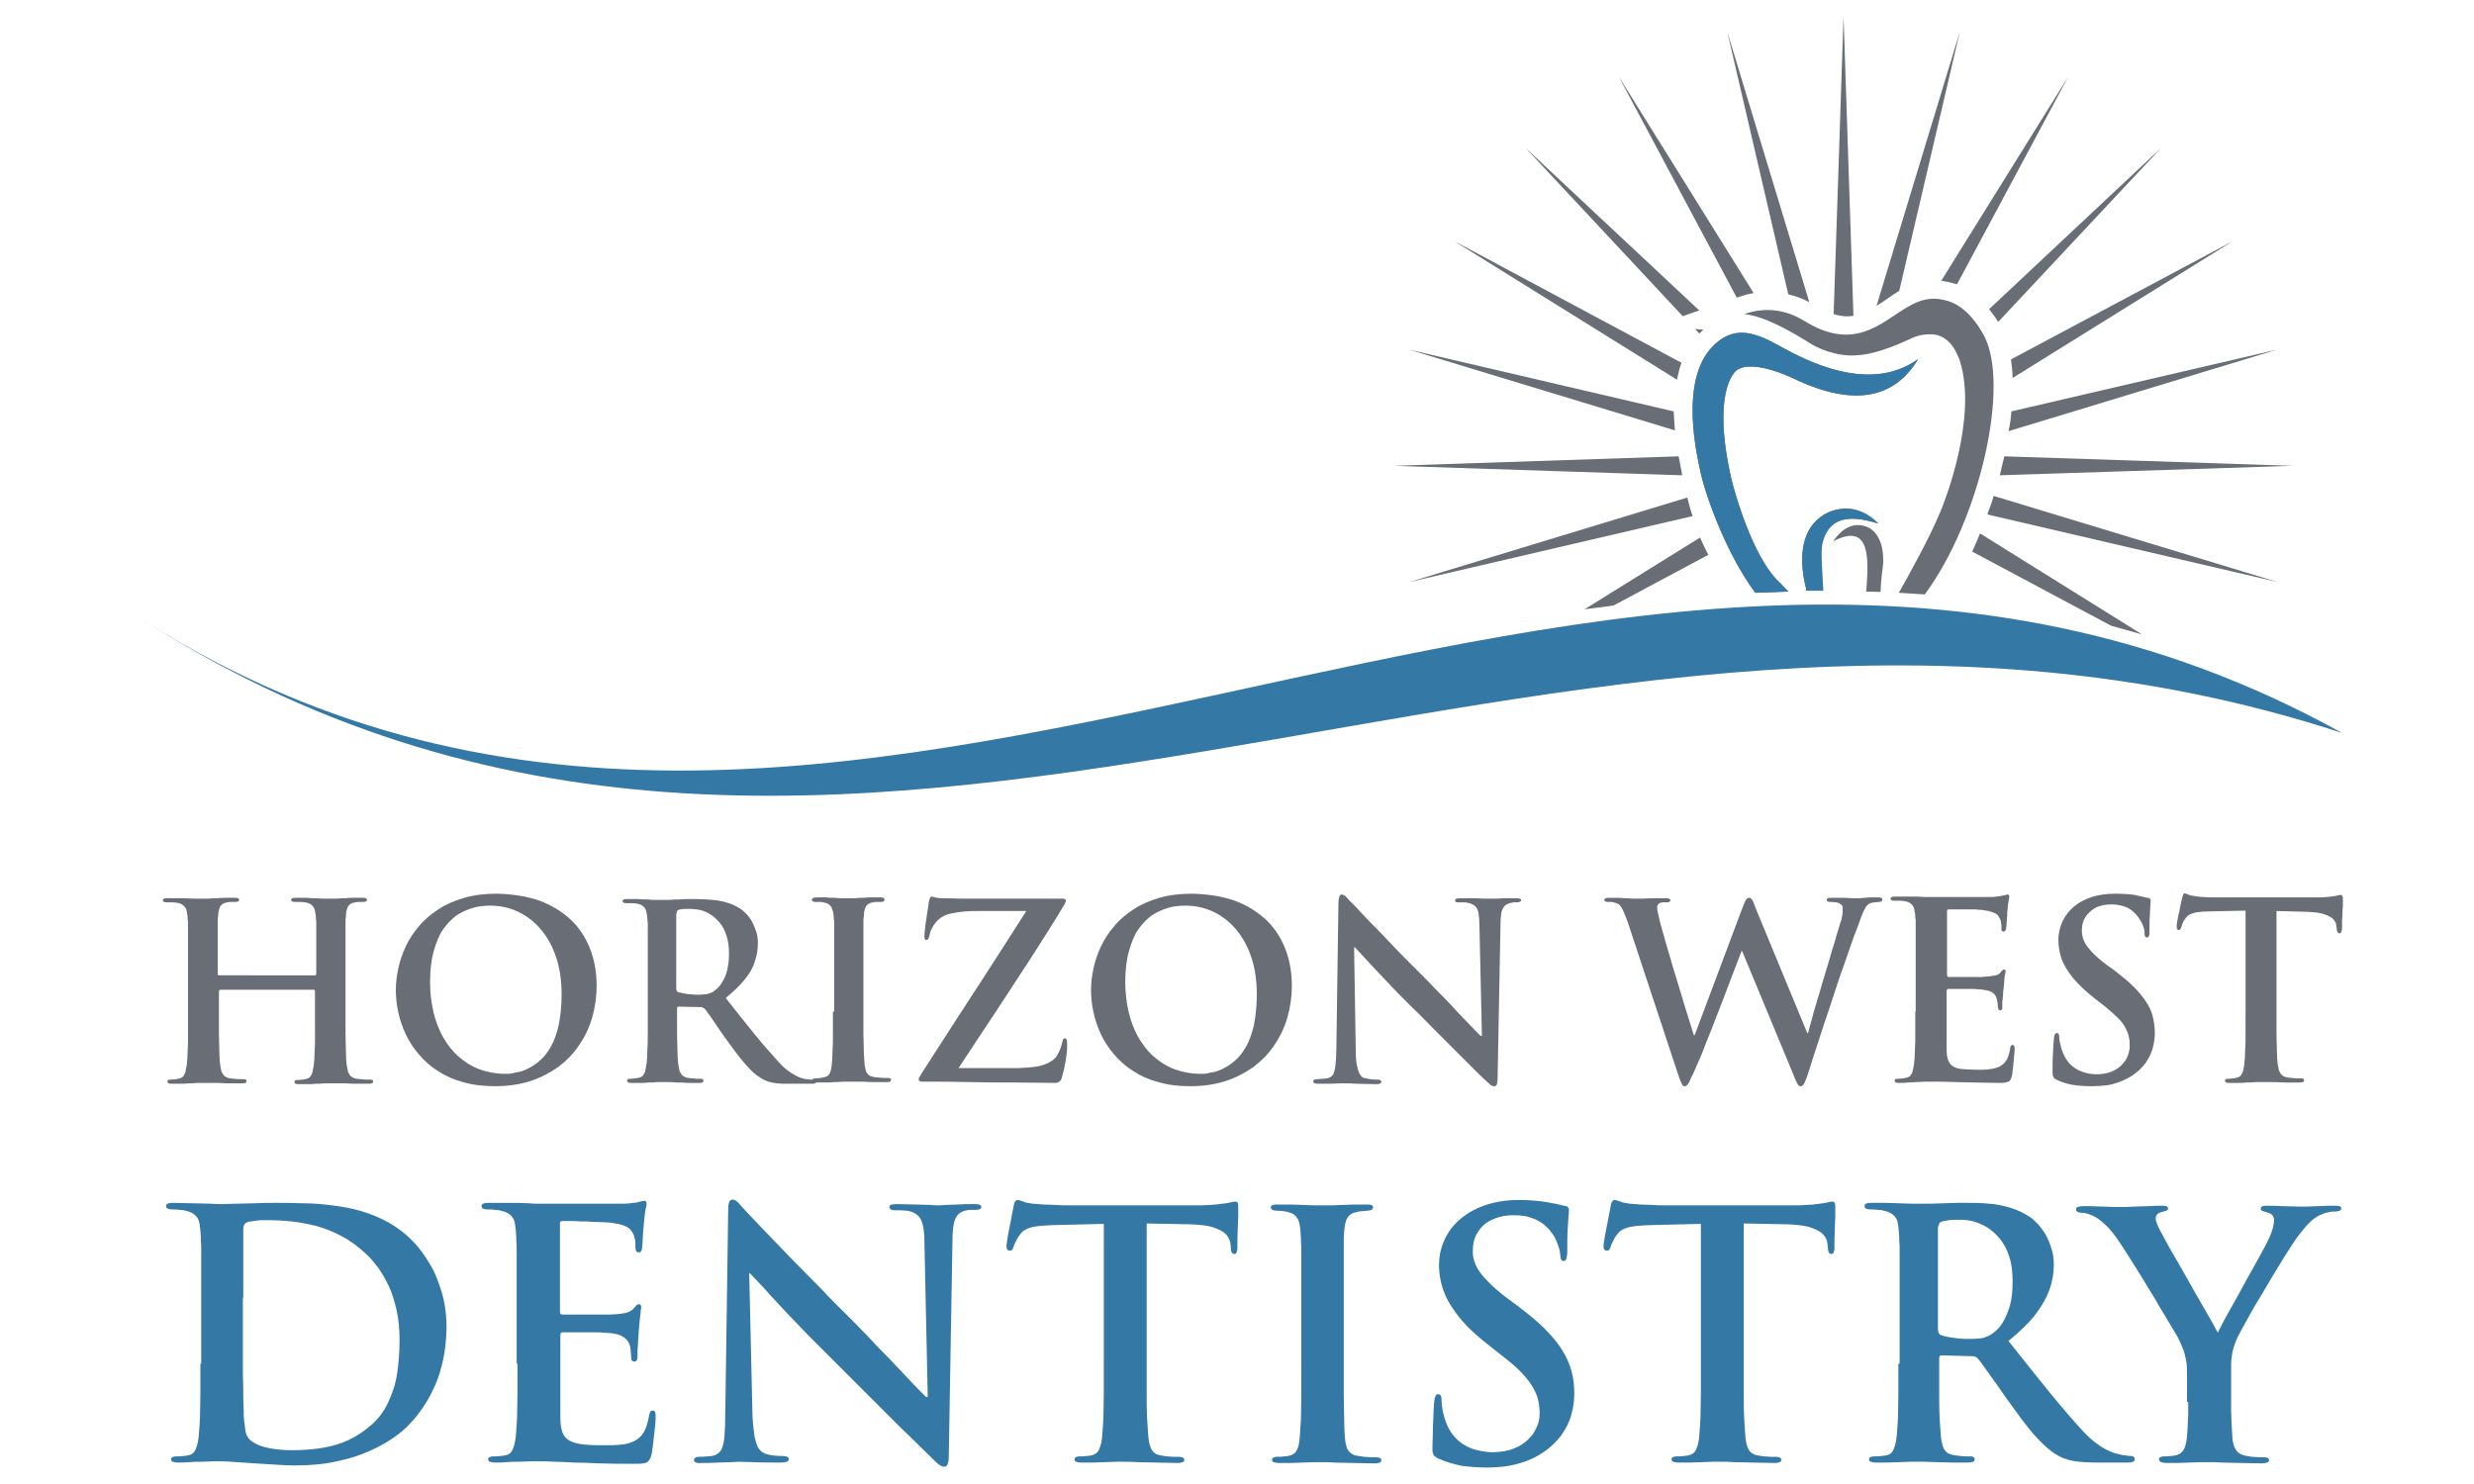 <svg version="1.1" id="Layer_1" xmlns="http://www.w3.org/2000/svg" x="0" y="0" viewBox="0 0 600 360" xml:space="preserve"><style>.st1{fill-rule:evenodd;clip-rule:evenodd;fill:#3478a6}</style><path d="M447.1 4l2.4 72.6c-1.6.3-3.2.1-4.8-.4L447.1 4zm-31.6 79.9c-8.6 8.5-3.6 27.9-3.2 30.1 1 5.2 6.1 20 13.4 29.8 2.7-.1 5.3-.2 8-.3-.9-.9-1.7-1.8-1.9-2-7.1-6.3-11.7-24.3-11.9-25.3-4.8-21.1.7-26 1.4-26.5 4.4-2.7 14.3 2.4 14.9 2.7 13.6 6.1 23.2 4.3 29-5.3-7.5 5.4-17.6 5-30.1-1.3-6.3-3.1-12.9-8.6-19.6-1.9zm26.5 59.4c-.2-4.5-.7-9.4-.2-11.5 1.4-5.8 5.8-7.3 13.6-4.8-2.6-2.6-5.2-3.5-7.3-3.6-4.4-.2-8.4 2.4-10 6.5-2.2 5.5-.2 12.3-.1 12.8 0 .2 0 .4.1.6h3.9zm-2.3-59.6c5 2.7 9.2 2.6 10.2 2.5 5.6-.1 12.8-3.8 13.4-4 2-1 3.7-1.1 4.4-1.1 5.4-.4 7.2 5.4 7.6 6.4 4.4 13.9-3.8 34.5-4.7 36.6-2.6 6.3-7.7 15.5-10.1 19.7 2.1.1 4.2.3 6.3.4 13.4-18.1 20.8-51 14.3-62.9-2.8-5.1-6-7.6-9.1-8.4-3.7-1-6.4-.2-9.6 1.7-6.5 3.9-12.8 10.7-24.9 3.2-4.4-2.7-9.4-3.4-14.5-1.6 6.2.5 15.7 7 16.7 7.5zm16.4 59.9c0-2.9.6-6.4.6-6.8.3-6.3-2.5-8.3-3.5-8.8-3-1.4-6-.5-8.6 3.3 9.2-4.8 8.6 4.5 8 12.2 1.1 0 2.3.1 3.5.1zm-1-69.4l20.2-66.5-14.7 62.9c-.1.1-.3.1-.4.2-1.6 1-3.3 2.3-5.1 3.4zm15.7-6.1l30.8-49.5-27 50.4c-.4-.2-.9-.3-1.3-.4-.9-.2-1.7-.4-2.5-.5zm11.6 6.9l41.7-39.1-39.5 42.2c-.6-1-1.4-2.1-2.2-3.1zm5.3 12.2l53.8-28.7-53.4 33.2c0-1.5-.2-3-.4-4.5zm.1 12.6l64.5-15-65.2 19.8c.4-1.6.6-3.2.7-4.8zm-1.7 10.9l70 2.3-71.1 2.3c.3-1.4.7-3 1.1-4.6zm-2.6 9.6l68.9 20.9-70.4-16.4.1-.4c.5-1.2 1-2.6 1.4-4.1zm-3.3 9.1l39.3 24.5-7.5-2.1-33.7-18c.7-1.5 1.3-2.9 1.9-4.4zm-65.9 5.2l-23 12.3c-2.3.3-4.7.6-7 .9l28-17.4c.6 1.4 1.3 2.8 2 4.2zm-3.8-9.4l-68.7 16 67.4-20.5c.4 1.6.8 3.1 1.3 4.5zm-2.5-9.9l-69.9-2.3 69-2.3c.3 1.4.5 2.7.8 4.1 0 .2 0 .3.1.5zm-1.8-10.9l-64.5-19.6 64.2 15c.1 1.5.2 3 .3 4.6zm.5-12.3l-54-33.6L407.8 88c-.5 1.3-.8 2.7-1.1 4.1zm5.4-11.2l-1-1.1 2 .2c-.2.2-.5.4-.7.7-.1 0-.2.1-.3.2zm-4-4.2L370 35.9l42.1 39.4-4 1.4zm13.1-4.5l-28.6-53.6 32.7 52.5c-1.2.2-2.3.5-3.5.9l-.6.2zm12.5-.8L418.9 7.7l19.9 65.6c-1.7-.9-3.4-1.5-5.1-1.9z" fill-rule="evenodd" clip-rule="evenodd" fill="#686d76"/><path class="st1" d="M568 177.8C386.7 77.4 205.8 262 32 148.7c173.8 113.3 343.5-33.9 536 29.1z"/><path class="st1" d="M415.5 83.9c-8.6 8.5-3.6 27.9-3.2 30.1 1 5.2 6.1 20 13.4 29.8 2.7-.1 5.3-.2 8-.3-.9-.9-1.7-1.8-1.9-2-7.1-6.3-11.7-24.3-11.9-25.3-4.8-21.1.7-26 1.4-26.5 4.4-2.7 14.3 2.4 14.9 2.7 13.6 6.1 23.2 4.3 29-5.3-7.5 5.4-17.6 5-30.1-1.3-6.3-3.1-12.9-8.6-19.6-1.9zm22.6 46c-2.2 5.5-.2 12.3-.1 12.8 0 .2 0 .4.1.6h4.1c-.2-4.5-.7-9.4-.2-11.5 1.4-5.8 5.8-7.3 13.6-4.8-2.6-2.6-5.2-3.5-7.3-3.6-4.6-.2-8.6 2.5-10.2 6.5z"/><path d="M53.1 236.6c-.1 0-.2 0-.2-.1-.1-.1-.1-.2-.1-.3v-12.7c0-.4 0-.8.1-1.2 0-1 .2-1.8.5-2.4.3-.5.9-.9 1.7-1 .4-.1.7-.1 1-.1h.8c.4 0 .6 0 .8-.1.2-.1.3-.2.3-.4s-.1-.3-.3-.4c-.2-.1-.5-.1-.9-.1h-2c-.7 0-1.4 0-2.1.1-.7 0-1.4 0-2 .1h-3.6c-.9 0-1.9-.1-3.1-.1h-3.3c-.4 0-.7 0-.9.1-.2.1-.3.2-.3.4s.1.3.3.4c.2.1.4.1.8.1h1.3c.4 0 .8.1 1 .1.6.1 1.2.3 1.5.6.4.3.6.6.8 1.1.1.4.2 1 .3 1.7 0 .4 0 .8.1 1.2v27.2c0 1.6 0 3-.1 4.3 0 1.3-.1 2.3-.2 3.2-.1.6-.2 1.1-.3 1.6-.1.5-.3.8-.5 1.1-.2.3-.5.5-.9.6-.3.1-.6.1-.9.2-.4 0-.8.1-1.2.1-.3 0-.6 0-.7.1-.1.1-.2.2-.2.3 0 .2.1.4.3.5.2.1.5.1.9.1h2c.7 0 1.4 0 2.1-.1.7 0 1.4 0 2-.1h3.7c1 0 2 0 3.2.1h3.8c.4 0 .7 0 .9-.1.2-.1.3-.2.3-.5 0-.1-.1-.3-.2-.3-.2-.1-.4-.1-.7-.1h-1c-.4 0-.7-.1-1.1-.1-.4 0-.7-.1-1-.1-.6-.1-1-.3-1.4-.6-.3-.3-.5-.7-.7-1.1-.1-.4-.2-1-.3-1.5-.1-.9-.2-1.9-.2-3.2 0-1.3-.1-2.7-.1-4.3v-10.4c0-.1 0-.2.1-.3.1 0 .2-.1.2-.1h22.7c.1 0 .2 0 .2.1.1.1.1.1.1.3v10.4c0 1.6 0 3-.1 4.3 0 1.3-.1 2.3-.2 3.2-.1.6-.2 1.1-.3 1.6-.1.5-.3.8-.5 1.1-.2.3-.5.5-.9.6-.3.1-.6.1-.9.2-.4 0-.8.1-1.2.1-.3 0-.6 0-.7.1-.1.1-.2.2-.2.3 0 .2.1.4.3.5.2.1.5.1.9.1h2c.7 0 1.4 0 2.1-.1.7 0 1.4 0 2-.1h3.7c1 0 2 0 3.2.1h3.7c.4 0 .7 0 .9-.1.2-.1.3-.2.3-.5 0-.1-.1-.3-.2-.3-.2-.1-.4-.1-.7-.1h-1c-.4 0-.7-.1-1.1-.1-.4 0-.7-.1-1-.1-.6-.1-1-.3-1.4-.6-.3-.3-.5-.7-.7-1.1-.1-.4-.2-1-.3-1.5-.1-.9-.2-1.9-.2-3.2 0-1.3-.1-2.7-.1-4.3v-27.5c0-.4 0-.8.1-1.2 0-1 .2-1.8.5-2.4.3-.5.9-.9 1.7-1 .4-.1.7-.1 1-.1h.8c.4 0 .6 0 .8-.1.2-.1.3-.2.3-.4s-.1-.3-.3-.4c-.2-.1-.5-.1-.9-.1h-1.9c-.7 0-1.4 0-2.1.1-.7 0-1.4 0-2 .1h-3c-.6 0-1.3 0-2.1-.1-.8 0-1.6 0-2.4-.1h-2.5c-.4 0-.7 0-.9.1-.2.1-.3.2-.3.4s.1.3.3.4c.2.1.4.1.8.1H73c.4 0 .8.1 1 .1.6.1 1.2.3 1.5.6.4.3.6.6.8 1.1.1.4.2 1 .3 1.7 0 .4 0 .8.1 1.2v12.7c0 .1 0 .3-.1.3-.1.1-.1.1-.2.1H53.1zm275.3-6.8h.2c.2.2.6.7 1.3 1.4.6.7 1.4 1.5 2.3 2.5.9 1 2 2.1 3.1 3.3 1.1 1.2 2.4 2.5 3.6 3.8l3.9 3.9c1.6 1.5 3.2 3.2 4.8 4.8l4.9 4.9 4.4 4.4c1.3 1.3 2.5 2.5 3.5 3.4.3.3.7.6 1 .9.3.3.7.4 1 .4.3 0 .5-.1.6-.4.1-.3.2-.8.2-1.4l.7-37.5c0-1.1.1-2 .2-2.7.1-.7.4-1.2.7-1.6.3-.4.8-.6 1.3-.8.3-.1.7-.1.9-.2h.8c.7 0 1.1-.2 1.1-.5 0-.2-.1-.4-.4-.4-.2-.1-.6-.1-1-.1h-2.7c-.8 0-1.5.1-2 .1h-2.9c-.7 0-1.6-.1-2.5-.1h-3c-.5 0-.8 0-1.1.1-.3.1-.4.2-.4.4s.1.3.2.4c.1.1.4.1.7.1h1c.4 0 .8 0 1.1.1.4.1.7.1 1 .3.5.2.9.5 1.1.8.3.4.5.9.6 1.6.1.7.2 1.7.2 2.9l.6 26.7h-.3l-1.4-1.4c-.7-.7-1.5-1.6-2.5-2.6s-2-2.1-3.1-3.3c-1.1-1.2-2.2-2.3-3.3-3.4-1.1-1.1-2-2.1-2.8-2.9l-5.2-5.2c-1.7-1.7-3.3-3.4-4.8-5s-2.9-3-4.1-4.2c-1.2-1.3-2.2-2.3-2.9-3.1-.8-.8-1.2-1.3-1.4-1.4-.5-.5-.9-1-1.2-1.3-.3-.3-.7-.5-1-.5-.3 0-.5.2-.6.6-.1.4-.2.9-.2 1.5l-.5 35c0 1.7-.1 3.1-.2 4.1-.1 1-.3 1.8-.5 2.3-.3.5-.6.8-1.2 1-.4.1-.9.2-1.4.2-.5 0-.9.1-1.3.1-.3 0-.5 0-.7.1-.2.1-.3.2-.3.4 0 .3.1.4.4.5.2.1.5.1.9.1h2.9c.9 0 1.7-.1 2.3-.1h1.2c.6 0 1.4 0 2.7.1 1.2 0 2.8.1 4.7.1.4 0 .8 0 1-.1.2-.1.4-.2.4-.5 0-.2-.1-.3-.3-.4-.2-.1-.4-.1-.8-.1-.5 0-1 0-1.5-.1s-1.1-.2-1.6-.3c-.4-.1-.7-.4-1-.9-.3-.5-.5-1.1-.7-2.1-.2-.9-.3-2.1-.3-3.7l-.4-25zm78.8 31.5c.3.8.5 1.3.7 1.7.2.4.4.5.7.5.2 0 .4-.1.6-.3.2-.2.4-.5.6-1 .2-.5.5-1.1.9-1.9.4-.8.8-1.9 1.4-3.2.6-1.3 1.2-2.9 1.8-4.5.7-1.7 1.4-3.4 2.1-5.3l2.1-5.4c.7-1.8 1.3-3.4 1.9-5 .6-1.5 1.1-2.8 1.5-3.9.4-1.1.7-1.9.9-2.3h.1l12.4 29.9c.4 1.1.8 1.8 1 2.3.3.4.5.7.8.6.3 0 .5-.1.6-.3.2-.2.3-.5.5-.9s.4-1 .6-1.6c.4-1.3.9-2.7 1.4-4.4.5-1.6 1.1-3.4 1.7-5.2.6-1.9 1.2-3.7 1.9-5.7.6-1.9 1.3-3.9 1.9-5.8.6-1.9 1.3-3.8 1.9-5.5.6-1.8 1.2-3.4 1.7-4.9.5-1.5 1-2.8 1.4-3.8.4-1.1.8-2.1 1.1-3 .3-.9.7-1.6 1-2.2.3-.6.8-.9 1.2-1.1.3-.1.7-.2 1.1-.2.4 0 .7-.1 1-.1.3 0 .5-.1.6-.1.1-.1.2-.2.2-.5 0-.2-.1-.3-.3-.4-.2-.1-.4-.1-.8-.1h-1.5c-.5 0-1 0-1.5.1-.5 0-.9 0-1.2.1h-1.8c-.6 0-1.3-.1-2.2-.1h-2.9c-.4 0-.8 0-1 .1-.2.1-.3.2-.3.4s.1.3.3.4c.2.1.4.1.7.1.8 0 1.4.1 1.8.2.4.2.7.4.9.6.2.3.2.6.2.9 0 .4 0 .9-.1 1.5s-.2 1.2-.5 1.9c-.3 1.2-.8 2.5-1.2 4.1-.5 1.6-1 3.2-1.5 5-.5 1.8-1.1 3.5-1.6 5.3-.5 1.8-1 3.5-1.5 5.1-.5 1.6-.9 3-1.2 4.3-.4 1.2-.6 2.2-.8 2.9h-.2l-12.4-30c-.2-.6-.5-1.2-.6-1.6-.2-.4-.3-.7-.5-.9-.2-.2-.3-.3-.6-.3-.2 0-.5.1-.7.4-.2.3-.5.9-.8 1.7L411 251.1h-.2c-.2-.5-.4-1.2-.7-2.2-.3-1-.7-2.2-1.1-3.5-.4-1.4-.9-2.8-1.3-4.3-.5-1.5-.9-3.1-1.4-4.6-.5-1.5-.9-3-1.3-4.4-.4-1.4-.8-2.6-1.1-3.7-.3-1.1-.5-1.9-.7-2.5-.4-1.3-.7-2.5-.9-3.5-.2-1-.4-1.6-.4-2 0-.3 0-.6.1-.8.1-.2.3-.4.5-.5.2-.1.5-.2.7-.2h.8c.3 0 .6 0 .8-.1.2-.1.3-.2.3-.4 0-.4-.4-.5-1.2-.5h-3.1c-.9 0-1.7.1-2.3.1h-2.1c-.4 0-1 0-1.6-.1-.6 0-1.3 0-2.1-.1h-2.3c-.4 0-.7 0-1 .1-.2.1-.3.2-.3.4s.1.4.3.4c.2.1.4.1.7.1h.7c.3 0 .6.1.9.2.3.1.6.2.8.3.4.3.8.8 1.1 1.5.3.7.7 1.6 1.1 2.7l12.5 37.8zm57.3-15.9v5.2c0 1.6 0 3-.1 4.3 0 1.3-.1 2.3-.2 3.2-.1.6-.2 1.1-.3 1.6-.1.5-.3.8-.5 1.1-.2.3-.5.5-.9.6-.3.1-.6.1-.9.2-.4 0-.8.1-1.2.1-.3 0-.6 0-.7.1-.1.1-.2.2-.2.3 0 .2.1.4.3.5.2.1.5.1.9.1.6 0 1.3 0 2-.1.7 0 1.4-.1 2.1-.1.7 0 1.4-.1 2-.1h4.2c1 0 2.1.1 3.4.1 1.3 0 2.7.1 4.4.1 1.7 0 3.6.1 5.9.1.7 0 1.3 0 1.7-.1.4-.1.7-.2 1-.4.2-.2.4-.6.5-1.1.1-.3.2-.8.2-1.3.1-.6.2-1.2.2-1.9.1-.7.1-1.3.2-1.9 0-.6.1-1.1.1-1.4 0-.3 0-.6-.1-.8 0-.2-.2-.3-.4-.3s-.3.1-.4.2c-.1.1-.2.4-.2.7-.2 1.2-.5 2.2-.9 2.8-.4.7-1 1.2-1.8 1.6-.5.2-1.1.4-1.8.5-.7.1-1.3.2-2 .2h-1.8c-1.5 0-2.7-.1-3.7-.2-.9-.1-1.6-.4-2.1-.8s-.8-.9-1-1.5c-.2-.7-.3-1.5-.3-2.5v-14c0-.2 0-.3.1-.4 0-.1.1-.2.3-.2h5.3c.7 0 1.3 0 1.9.1.5 0 .9 0 1.2.1.7.1 1.3.2 1.8.4s.8.5 1.1.8c.2.3.4.7.5 1.1.1.4.1.8.2 1.1 0 .4 0 .7.1 1 0 .1 0 .3.1.4.1.1.2.2.4.2s.3-.1.4-.2c.1-.1.1-.3.1-.4v-1.1c0-.3 0-.7.1-1.1 0-.4.1-.8.1-1.2 0-.4 0-.8.1-1.1.1-1 .2-1.8.2-2.4.1-.6.1-1 .2-1.3.1-.3.1-.5.1-.6 0-.2 0-.3-.1-.4-.1-.1-.2-.1-.3-.1-.1 0-.3.1-.4.2-.1.1-.3.3-.5.6-.3.3-.6.5-1.1.6-.5.1-1.1.2-1.8.3-.3 0-.8 0-1.4.1h-8.2c-.2 0-.3-.1-.3-.2-.1-.1-.1-.3-.1-.5v-15.1c0-.2 0-.4.1-.5.1-.1.2-.1.3-.1h5.4c.7 0 1.4 0 1.9.1.6 0 .9 0 1.1.1 1 .1 1.7.3 2.3.5.5.2.9.4 1.2.7.2.3.4.6.6 1 .1.2.2.5.2.8 0 .3.1.5.1.8v.6c0 .3 0 .5.1.6.1.1.2.2.4.2s.3-.1.4-.2c.1-.1.1-.3.2-.4 0-.2.1-.5.1-.8 0-.4.1-.8.1-1.2 0-.4 0-.8.1-1.1v-.8c.1-.9.1-1.6.2-2.1s.1-.9.2-1.2c0-.3.1-.4.1-.6 0-.1 0-.3-.1-.4-.1-.1-.1-.2-.3-.2-.1 0-.3 0-.5.1s-.3.1-.5.1c-.2.1-.6.1-1 .2s-1 .1-1.5.2h-16.6c-.6 0-1.4-.1-2.1-.1h-4.9c-.4 0-.8 0-1 .1-.2.1-.3.2-.3.4s.1.3.3.4c.2.1.4.1.8.1h1.3c.4 0 .8.1 1 .1.6.1 1.2.3 1.5.6.4.3.6.6.8 1.1.1.5.2 1 .3 1.7 0 .4 0 .8.1 1.2v22.2h-.1zm43 18.1c1.1 0 2.1-.1 3.2-.2s2.1-.4 3.2-.8 2.1-.9 3.1-1.5c1.4-.9 2.5-2 3.4-3.2.8-1.2 1.4-2.4 1.7-3.6.3-1.2.5-2.4.5-3.6 0-1.4-.2-2.7-.5-4-.3-1.3-.9-2.5-1.7-3.7-.8-1.2-1.8-2.4-3-3.6-1.2-1.2-2.8-2.5-4.6-3.9l-1.7-1.2c-1.6-1.2-2.9-2.3-3.8-3.3-.9-1-1.6-1.8-1.9-2.7-.4-.8-.5-1.7-.5-2.6 0-1.2.3-2.3.9-3.2.6-.9 1.4-1.6 2.4-2.2 1-.5 2.3-.8 3.8-.8 1.3 0 2.3.2 3.2.5.9.3 1.5.7 2.1 1.2.5.4.9.9 1.2 1.3.4.5.7 1.1 1 1.6.2.5.4 1 .5 1.4.1.4.1.7.1.9 0 .4 0 .6.1.8.1.2.2.3.5.3.2 0 .4-.1.5-.4.1-.3.1-.7.1-1.4 0-1.5 0-2.8.1-3.7 0-1 .1-1.7.1-2.2 0-.5.1-.9.1-1.2 0-.2-.1-.4-.2-.5-.1-.1-.3-.2-.6-.2-.8-.2-1.8-.4-3.1-.7-1.3-.2-2.9-.3-4.8-.3-2.1 0-4 .3-5.6.8-1.7.6-3.1 1.3-4.3 2.3-1.2 1-2.1 2.2-2.8 3.6-.6 1.4-1 2.9-1 4.5s.3 3.2.8 4.7c.6 1.5 1.5 3 2.8 4.6 1.3 1.5 3 3.2 5.2 4.9l2.7 2.1c1.2 1 2.2 1.9 3 2.7.8.8 1.4 1.6 1.8 2.4.4.8.7 1.5.8 2.2.2.7.2 1.4.2 2.2 0 .8-.2 1.6-.5 2.4-.3.8-.8 1.5-1.5 2.2-.7.7-1.5 1.2-2.5 1.6-1 .4-2.2.6-3.5.6-1.2 0-2.4-.2-3.5-.6-1.1-.4-2.1-1-3-1.9-.9-.9-1.5-2.1-2-3.5-.1-.5-.3-1.1-.4-1.6-.1-.5-.2-1-.2-1.4 0-.2 0-.5-.1-.7-.1-.2-.2-.3-.5-.3-.2 0-.4.2-.5.4-.1.3-.2.7-.2 1.1 0 .2 0 .6-.1 1.2 0 .5-.1 1.2-.1 1.9s-.1 1.5-.1 2.3v2.5c0 .4 0 .8.1 1l.3.6c.2.1.4.3.7.4 1.3.6 2.6 1 4 1.2 1.3.2 2.9.3 4.6.3zm37.1-18.1v5.2c0 1.6 0 3-.1 4.3 0 1.3-.1 2.3-.2 3.2-.1.9-.2 1.6-.5 2.2-.2.6-.7 1-1.2 1.1-.3.1-.6.1-.9.2-.4 0-.8.1-1.2.1-.3 0-.6 0-.7.1-.1.1-.2.2-.2.3 0 .2.1.4.3.5.2.1.5.1.9.1h2c.7 0 1.4 0 2.1-.1.7 0 1.4 0 2-.1h3.7c1 0 2 0 3.3.1h3.8c.3 0 .6 0 .8-.1.2-.1.3-.2.3-.5 0-.1-.1-.3-.2-.3-.2-.1-.4-.1-.7-.1h-1c-.4 0-.7-.1-1.1-.1-.4 0-.7-.1-1-.1-.6-.1-1-.3-1.4-.6-.3-.3-.5-.7-.7-1.1-.1-.4-.2-1-.3-1.5-.1-.9-.2-1.9-.2-3.2 0-1.3-.1-2.7-.1-4.3V221l7.5.2c1.8.1 3.1.2 4.1.6 1 .3 1.7.7 2.2 1.2.4.5.7 1 .7 1.5l.1.7c0 .4.1.7.2.9.1.2.3.3.5.3s.3-.1.4-.3c.1-.2.1-.4.2-.7v-1.6c0-.6 0-1.3.1-2 0-.7 0-1.4.1-2v-1.4c0-.4 0-.8-.1-1-.1-.2-.2-.3-.4-.3-.1 0-.3 0-.6.1s-.6.1-1.1.2c-.4.1-1 .1-1.7.2s-1.5.1-2.4.1h-25.6c-.7 0-1.4-.1-2-.1-.7 0-1.3-.1-1.9-.2-.5-.1-.9-.1-1.2-.2-.3-.1-.6-.2-.8-.3-.2-.1-.4-.1-.5-.2-.2 0-.3.1-.4.3-.1.2-.2.5-.3.9 0 .1-.1.4-.2.8s-.2.9-.3 1.5c-.1.6-.2 1.2-.4 1.8-.1.6-.2 1.2-.3 1.7-.1.5-.1.8-.1 1 0 .3 0 .6.1.7.1.1.2.2.4.2s.3-.1.4-.2c.1-.1.2-.3.2-.5.1-.2.2-.5.3-.9.2-.4.4-.8.7-1.2.3-.4.7-.8 1.1-1 .5-.2 1.1-.4 1.8-.5.7-.1 1.7-.2 2.8-.2l8.9-.2v24.5zm-424.5 18.1c3 0 5.8-.4 8.4-1.2 2.5-.8 4.8-2 6.8-3.4 2-1.5 3.7-3.2 5.1-5.3 1.4-2 2.5-4.3 3.2-6.7.7-2.4 1.1-5 1.1-7.8 0-3.4-.6-6.5-1.7-9.2-1.1-2.7-2.7-5.1-4.8-7-2.1-1.9-4.6-3.4-7.6-4.5-3-1-6.3-1.5-10-1.6-3 0-5.6.3-8 1-2.4.7-4.5 1.6-6.3 2.8-1.8 1.2-3.4 2.5-4.7 4.1-1.3 1.5-2.4 3.2-3.2 4.9-.8 1.7-1.4 3.5-1.8 5.3-.4 1.8-.6 3.6-.6 5.3 0 1.8.2 3.6.6 5.4.4 1.8 1 3.6 1.8 5.3.8 1.7 1.9 3.4 3.2 4.9 1.3 1.5 2.8 2.9 4.6 4 1.8 1.2 3.8 2.1 6.1 2.7 2.3.7 4.9 1 7.8 1zm2.5-3c-2.3 0-4.4-.4-6.3-1.1-1.9-.7-3.6-1.8-5.1-3.1-1.5-1.3-2.7-2.9-3.8-4.8-1-1.8-1.8-3.9-2.3-6.1-.5-2.2-.8-4.6-.8-7.1 0-3 .3-5.5.9-7.6.6-2.1 1.3-3.9 2.3-5.3 1-1.4 2.1-2.5 3.3-3.4 1.3-.8 2.6-1.4 4-1.8 1.4-.4 2.8-.5 4.1-.5 2.5 0 4.7.5 6.8 1.5 2.1 1 3.9 2.4 5.5 4.3s2.8 4.1 3.7 6.8c.9 2.7 1.3 5.7 1.3 9 0 2.9-.3 5.3-.7 7.4-.5 2.1-1.1 3.8-1.9 5.2-.8 1.4-1.7 2.6-2.7 3.4-1 .9-2 1.5-3 2s-2 .8-3 .9c-.8.3-1.6.3-2.3.3zm34.5-15.1v5.2c0 1.6 0 3-.1 4.3 0 1.3-.1 2.3-.2 3.2-.1.6-.2 1.1-.3 1.6-.1.5-.3.8-.5 1.1-.2.3-.5.5-.9.6-.3.1-.6.1-.9.2-.4 0-.8.1-1.2.1-.3 0-.6 0-.7.1-.1.1-.2.2-.2.3 0 .2.1.4.3.5.2.1.5.1.9.1h2c.7 0 1.4 0 2.1-.1.7 0 1.3 0 1.9-.1h2.6c.6 0 1.3 0 2.2.1.8 0 1.7 0 2.6.1h2.7c.4 0 .7 0 .9-.1.2-.1.3-.2.3-.5 0-.1-.1-.3-.2-.3-.1-.1-.3-.1-.5-.1h-.9c-.3 0-.7-.1-1.1-.1-.4 0-.7-.1-1-.1-.6-.1-1-.3-1.4-.6-.3-.3-.5-.7-.7-1.1-.1-.5-.2-1-.3-1.6-.1-.8-.2-1.9-.2-3.2 0-1.3-.1-2.7-.1-4.3v-6c0-.2 0-.3.1-.4.1-.1.2-.1.3-.1l5.2.1c.2 0 .4 0 .6.1.2.1.3.2.5.3.2.2.5.6.9 1.2s.9 1.2 1.4 2c.5.8 1.1 1.6 1.7 2.5.6.9 1.2 1.7 1.8 2.5 1.1 1.5 2.1 2.9 3 4 .9 1.1 1.8 2.1 2.6 2.9.8.8 1.7 1.4 2.5 1.9.5.3 1 .5 1.6.7.6.2 1.2.3 2 .4.8.1 1.7.1 2.8.1h5.7c.4 0 .6 0 .8-.1.2-.1.3-.2.3-.5 0-.1-.1-.3-.2-.3-.1-.1-.3-.1-.5-.1h-.8c-.3 0-.6-.1-.9-.1-.2 0-.5-.1-1-.2-.4-.1-.9-.3-1.5-.6s-1.2-.7-1.9-1.2-1.5-1.2-2.3-2.1c-1.7-1.9-3.7-4.1-5.8-6.7-2.1-2.6-4.5-5.6-7.1-8.9 2-1.6 3.6-3.2 4.7-4.6 1.2-1.5 2-2.9 2.4-4.4.5-1.4.7-2.9.7-4.3 0-1-.1-1.9-.4-2.8-.3-.9-.6-1.6-1-2.4-.4-.7-.8-1.3-1.3-1.8s-.9-.9-1.3-1.2c-1.1-.7-2.2-1.3-3.4-1.6-1.2-.4-2.4-.6-3.7-.7-1.3-.1-2.5-.2-3.8-.2h-1.8c-.7 0-1.5 0-2.3.1-.8 0-1.6 0-2.4.1h-3.3c-.6 0-1.3 0-2-.1-.8 0-1.5 0-2.4-.1h-2.4c-.4 0-.8 0-1 .1-.2.1-.3.2-.3.4s.1.3.3.4c.2.1.4.1.8.1h1.3c.4 0 .8.1 1 .1.6.1 1.2.3 1.5.6.4.3.6.6.8 1.1.1.4.2 1 .3 1.7 0 .4 0 .8.1 1.2v21.6zm7-23.8c0-.2 0-.4.1-.6.1-.1.2-.2.4-.3.3-.1.7-.1 1.2-.2h1.9c.7 0 1.5.1 2.3.3.8.2 1.6.6 2.4 1.1.8.5 1.5 1.2 2.2 2 .7.8 1.2 1.9 1.6 3.1.4 1.2.6 2.7.6 4.4 0 1.6-.2 3-.5 4.2-.3 1.2-.8 2.1-1.3 2.9-.5.8-1.1 1.4-1.7 1.8-.3.3-.7.5-1 .6-.3.1-.8.3-1.3.3-.5.1-1.1.1-1.9.1-.5 0-1 0-1.6-.1-.5 0-1.1-.1-1.6-.2s-1-.2-1.4-.3c-.2-.1-.3-.2-.4-.4-.1-.2-.1-.4-.1-.7v-18h.1zm37.9 23.8v5.4c0 1.6 0 3.1-.1 4.4 0 1.3-.1 2.4-.2 3.2-.1.9-.2 1.5-.5 2-.2.5-.7.8-1.2.9-.3.1-.6.1-.9.2-.4 0-.8.1-1.2.1-.3 0-.6 0-.7.1-.1.1-.2.2-.2.3 0 .2.1.4.3.5.2.1.5.1.9.1h2c.7 0 1.4 0 2.1-.1.7 0 1.4 0 2-.1h3.7c1 0 2 0 3.2.1h3.8c.3 0 .6 0 .8-.1.2-.1.3-.2.3-.5 0-.1-.1-.3-.2-.3-.2-.1-.4-.1-.7-.1h-1c-.4 0-.7-.1-1.1-.1-.4 0-.7-.1-1-.1-.6-.1-1-.2-1.4-.5-.3-.3-.6-.6-.7-1-.1-.4-.2-.9-.3-1.4-.1-.9-.1-1.9-.2-3.2 0-1.3-.1-2.8-.1-4.4v-27.3c0-.4 0-.8.1-1.2 0-1 .2-1.8.5-2.4.3-.5.9-.9 1.7-1 .3-.1.7-.1.9-.1h.9c.3 0 .5 0 .7-.1.2-.1.3-.2.3-.5 0-.2-.1-.3-.3-.4-.2-.1-.5-.1-.9-.1h-1.9c-.7 0-1.4 0-2 .1-.7 0-1.3 0-1.9.1h-3c-.6 0-1.3 0-2.1-.1-.7 0-1.4 0-2.1-.1h-1.9c-.5 0-.8 0-1.1.1-.2.1-.4.2-.4.4s.1.4.3.5c.2.1.4.1.7.1h1.1c.4 0 .7.1 1.1.2.7.1 1.1.5 1.5 1 .3.5.5 1.3.6 2.3 0 .4 0 .8.1 1.2v21.9h-.3zm30.4 13.8c2.8-4.3 5.7-8.6 8.6-13 2.9-4.4 5.8-8.9 8.7-13.3 2.9-4.5 5.7-8.9 8.4-13.4l.3-.6c.1-.2.1-.4.1-.5 0-.1-.1-.3-.3-.3-.2-.1-.4-.1-.7-.1h-24.3c-1.3 0-2.9-.1-4.8-.1-.5 0-.9-.1-1.2-.1-.3-.1-.5-.1-.7-.2-.2 0-.4-.1-.5-.1-.2 0-.3.1-.4.2-.1.2-.2.5-.3.9-.1.4-.1.9-.2 1.4-.1.6-.2 1.2-.3 1.9l-.3 2.1c-.1.7-.2 1.3-.2 1.8-.1.5-.1 1-.1 1.2 0 .4 0 .6.1.8.1.2.2.2.4.2s.3-.1.4-.2c.1-.1.2-.4.3-.8.1-.5.2-1 .5-1.6.3-.6.6-1.1 1.1-1.7.5-.6 1-1 1.7-1.4.7-.4 1.4-.6 2.4-.8 1-.2 2-.3 3-.4 1.1-.1 2.1-.1 3.1-.1h11.7c-2.7 4.2-5.4 8.5-8.2 12.8-2.8 4.3-5.6 8.7-8.5 13.1-2.8 4.4-5.7 8.8-8.5 13.2-.2.3-.4.6-.5.8-.1.2-.2.4-.3.5 0 .1-.1.3-.1.4 0 .2.1.4.3.5.2.1.4.1.8.1 4 0 7.8 0 11.4.1 3.6.1 7.1.1 10.5.1 3.4 0 6.7.1 10 .1.5 0 .9-.1 1.2-.4.3-.2.5-.6.6-1.2.1-.4.2-.9.4-1.5.1-.6.3-1.3.4-2l.3-2.1c.1-.7.1-1.2.1-1.7 0-.7 0-1.2-.1-1.5-.1-.3-.2-.4-.5-.4-.2 0-.3.1-.4.3-.1.2-.1.4-.2.7-.1.4-.2.9-.4 1.4-.2.5-.4 1-.7 1.5-.3.6-.8 1.2-1.5 1.6-.7.5-1.7.9-2.9 1.2-1.3.3-2.9.4-4.9.5h-14.8v.1zm56.3 4.3c3 0 5.8-.4 8.4-1.2 2.5-.8 4.8-2 6.8-3.4 2-1.5 3.7-3.2 5.1-5.3 1.4-2 2.5-4.3 3.2-6.7.7-2.4 1.1-5 1.1-7.8 0-3.4-.6-6.5-1.7-9.2-1.1-2.7-2.7-5.1-4.8-7-2.1-1.9-4.6-3.4-7.6-4.5-3-1-6.3-1.5-10-1.6-3 0-5.6.3-8 1-2.4.7-4.5 1.6-6.3 2.8-1.8 1.2-3.4 2.5-4.7 4.1-1.3 1.5-2.4 3.2-3.2 4.9-.8 1.7-1.4 3.5-1.8 5.3-.4 1.8-.6 3.6-.6 5.3 0 1.8.2 3.6.6 5.4.4 1.8 1 3.6 1.8 5.3.8 1.7 1.9 3.4 3.2 4.9 1.3 1.5 2.8 2.9 4.6 4 1.8 1.2 3.8 2.1 6.1 2.7 2.4.7 4.9 1 7.8 1zm2.5-3c-2.3 0-4.4-.4-6.3-1.1-1.9-.7-3.6-1.8-5.1-3.1-1.5-1.3-2.7-2.9-3.8-4.8-1-1.8-1.8-3.9-2.3-6.1-.5-2.2-.8-4.6-.8-7.1 0-3 .3-5.5.9-7.6.6-2.1 1.3-3.9 2.3-5.3 1-1.4 2.1-2.5 3.3-3.4 1.3-.8 2.6-1.4 4-1.8 1.4-.4 2.8-.5 4.1-.5 2.5 0 4.7.5 6.8 1.5 2.1 1 3.9 2.4 5.5 4.3s2.8 4.1 3.7 6.8c.9 2.7 1.3 5.7 1.3 9 0 2.9-.3 5.3-.7 7.4-.5 2.1-1.1 3.8-1.9 5.2-.8 1.4-1.7 2.6-2.7 3.4-1 .9-2 1.5-3 2s-2 .8-3 .9c-.8.3-1.6.3-2.3.3z" fill="#686d76"/><path d="M48.6 330.8v7.2c0 2.2-.1 4.2-.1 6-.1 1.8-.2 3.3-.3 4.4-.1.8-.2 1.5-.4 2.2-.2.7-.4 1.2-.7 1.6-.3.4-.7.7-1.3.8-.4.1-.8.2-1.3.2-.5.1-1.1.1-1.7.1-.5 0-.8.1-1 .2-.2.1-.3.3-.3.5 0 .3.1.5.4.6.3.1.7.2 1.2.2.8 0 1.8 0 2.8-.1 1-.1 2-.1 3-.1s1.9-.1 2.8-.1h2c1.1 0 2.3.1 3.7.2 1.4.1 2.9.2 4.5.3l4.8.3c1.6.1 3.2.2 4.7.2 3.8 0 7.3-.3 10.3-1 3-.6 5.7-1.5 7.9-2.5 2.3-1 4.2-2.1 5.8-3.2 1.6-1.1 2.9-2.2 3.8-3.2 1.2-1.2 2.3-2.6 3.4-4.2s2-3.3 2.9-5.3c.9-2 1.5-4.1 2-6.4.5-2.3.7-4.7.8-7.4 0-3.3-.4-6.3-1.2-8.9-.8-2.6-1.7-5-3-7-1.2-2-2.5-3.8-3.9-5.2-1.8-1.9-3.8-3.4-5.9-4.6-2.1-1.2-4.4-2.1-6.7-2.8-2.3-.7-4.7-1.1-7.1-1.4-2.4-.3-4.7-.5-7-.5-2.3-.1-4.5-.1-6.6-.1-1.7 0-3.3 0-5 .1-1.6 0-3.1.1-4.5.1s-2.5.1-3.3.1c-.8 0-1.9 0-3.2-.1-1.3 0-2.7-.1-4.3-.1-1.5 0-3-.1-4.5-.1-.6 0-1.1 0-1.4.2-.3.1-.4.3-.4.6s.1.5.4.6c.2.1.6.2 1.1.2.6 0 1.2 0 1.8.1.6 0 1.1.1 1.4.2.9.2 1.6.5 2.1.9s.9.9 1.1 1.5c.2.6.3 1.4.4 2.4 0 .5.1 1.1.1 1.6 0 .6 0 1.3.1 2.1v28.6h-.2zm10.4-16v-16.6c0-.5.1-.8.2-1.1.2-.2.4-.5.8-.6.2-.1.5-.2.9-.2.4-.1.9-.1 1.4-.2.5-.1 1.1-.1 1.6-.1h1.5c1.6 0 3.4.1 5.3.3 1.9.2 3.9.6 6 1.1 2.1.6 4.2 1.4 6.2 2.5 2.1 1.1 4.1 2.6 6 4.4.9.8 1.8 1.9 2.8 3.2.9 1.3 1.8 2.8 2.6 4.5.8 1.7 1.4 3.7 1.9 5.9s.7 4.6.7 7.2c0 2.9-.2 5.6-.6 8.2-.4 2.6-1.2 4.9-2.2 7-1 2.1-2.4 4-4.2 5.5-1.6 1.4-3.4 2.6-5.3 3.5-1.9.9-3.9 1.5-6.2 1.9-2.3.4-4.8.6-7.6.6-2.2 0-4-.2-5.5-.5s-2.7-.7-3.5-1.2c-.9-.5-1.5-1-1.8-1.6-.2-.3-.4-.9-.5-1.6-.1-.7-.2-1.5-.3-2.4-.1-.9-.1-1.6-.1-2.4 0-.5-.1-1.6-.1-3.1s0-3.4-.1-5.8v-18.4h.1zm66.5 16v7.2c0 2.2-.1 4.2-.1 6-.1 1.8-.2 3.3-.3 4.4-.1.8-.2 1.5-.4 2.2-.2.7-.4 1.2-.7 1.6-.3.4-.7.7-1.3.8-.4.1-.8.2-1.3.2-.5.1-1.1.1-1.7.1-.5 0-.8.1-1 .2-.2.1-.3.3-.3.5 0 .3.1.5.4.6.3.1.7.2 1.2.2.8 0 1.8 0 2.8-.1 1-.1 2-.1 3-.1s1.9-.1 2.8-.1h2c1.2 0 2.5 0 3.9.1 1.4 0 2.9.1 4.7.2 1.8 0 3.8.1 6.2.2 2.4.1 5.1.1 8.2.1 1 0 1.9 0 2.4-.1.6-.1 1-.2 1.3-.6.3-.3.5-.8.7-1.5.1-.4.2-1.1.3-1.9.1-.8.2-1.7.3-2.6.1-1 .2-1.9.3-2.7.1-.8.1-1.5.1-2 0-.4 0-.8-.1-1.1-.1-.3-.3-.4-.6-.4s-.5.1-.6.3c-.1.2-.2.5-.3 1-.3 1.7-.7 3-1.3 4-.6 1-1.4 1.7-2.5 2.2-.7.3-1.6.6-2.5.7-.9.1-1.9.2-2.8.2h-2.5c-2.1 0-3.8-.1-5.1-.3-1.3-.2-2.3-.6-3-1.1-.7-.5-1.2-1.2-1.4-2.1-.3-.9-.4-2.1-.4-3.5V324c0-.2 0-.5.1-.6.1-.1.2-.2.4-.2h7.5c1 0 1.9 0 2.6.1.8 0 1.3.1 1.6.1 1 .1 1.8.3 2.5.6.6.3 1.1.7 1.5 1.1.3.4.6 1 .7 1.5.1.5.2 1.1.2 1.6s.1 1 .1 1.4c0 .2.1.4.2.5.1.1.3.2.6.2.2 0 .4-.1.5-.3.1-.2.2-.4.2-.6v-1.6c0-.4.1-.9.1-1.5s.1-1.1.1-1.7c0-.6.1-1.1.1-1.5.1-1.4.2-2.5.3-3.3.1-.8.2-1.5.2-1.9.1-.4.1-.7.1-.9 0-.2-.1-.4-.2-.5-.1-.1-.2-.1-.4-.1s-.4.1-.6.3c-.2.2-.4.5-.7.8-.4.4-.9.7-1.5.9-.7.2-1.5.3-2.5.4-.4 0-1.1.1-1.9.1h-11.3c-.2 0-.4-.1-.5-.2-.1-.2-.1-.4-.1-.7v-21c0-.3 0-.5.1-.6.1-.1.2-.2.4-.2h1.7c.8 0 1.7 0 2.7.1 1 0 2 0 3.1.1 1 0 1.9.1 2.7.1.8 0 1.3.1 1.6.1 1.4.2 2.4.4 3.2.7.7.3 1.3.6 1.6 1 .3.4.6.8.8 1.3.1.3.2.7.3 1.1.1.4.1.7.1 1.1v.8c0 .4.1.7.2.9.1.2.3.3.6.3s.5-.1.6-.3c.1-.2.2-.4.2-.6 0-.3.1-.7.1-1.2s.1-1.1.1-1.6c0-.6.1-1.1.1-1.6s.1-.8.1-1.1c.1-1.3.2-2.2.3-3 .1-.7.2-1.3.3-1.6.1-.4.1-.6.1-.8 0-.2 0-.4-.1-.5-.1-.1-.2-.2-.4-.2s-.4.1-.7.1c-.2.1-.5.1-.7.2-.3.1-.8.2-1.4.2-.6.1-1.3.2-2.1.2h-20.9c-.6 0-1.3 0-2.2-.1-.9 0-1.9-.1-3-.1h-6.7c-.6 0-1.1 0-1.4.2-.3.1-.4.3-.4.6s.1.5.4.6c.2.1.6.2 1.1.2.6 0 1.2 0 1.8.1.6 0 1.1.1 1.4.2.9.2 1.6.5 2.1.9s.9.9 1.1 1.5c.2.6.3 1.4.4 2.4 0 .5.1 1.1.1 1.6 0 .6 0 1.3.1 2.1v28.6h.2zm56.2-21.9h.2c.3.3.9 1 1.8 1.9.9.9 2 2.1 3.2 3.5 1.3 1.4 2.7 2.9 4.3 4.6 1.6 1.7 3.3 3.4 5.1 5.3l5.4 5.4 6.7 6.7 6.8 6.8c2.2 2.2 4.3 4.3 6.2 6.1 1.9 1.9 3.5 3.4 4.8 4.7.5.5.9.9 1.4 1.3.5.4 1 .6 1.4.6.4 0 .7-.2.8-.6.2-.4.3-1.1.3-2l.9-52.4c0-1.5.1-2.8.3-3.8.2-1 .5-1.7.9-2.2.4-.5 1.1-.9 1.8-1.1.5-.1.9-.2 1.3-.2h1.2c1 0 1.5-.2 1.5-.7 0-.3-.2-.5-.6-.6-.3-.1-.8-.1-1.4-.1-1.4 0-2.6 0-3.7.1-1.1 0-2 .1-2.8.1-.8 0-1.3.1-1.6.1-.6 0-1.4 0-2.4-.1-1 0-2.2-.1-3.5-.1-1.3 0-2.7-.1-4.1-.1-.6 0-1.1 0-1.6.1-.4.1-.6.3-.6.6 0 .2.1.4.3.6.2.1.6.2 1 .2h1.4c.5 0 1.1.1 1.6.1.5.1 1 .2 1.4.4.7.3 1.2.7 1.6 1.2.4.5.7 1.3.9 2.3.2 1 .3 2.3.3 4l.8 37.3h-.4l-1.9-1.9c-1-1-2.1-2.2-3.5-3.7-1.4-1.4-2.8-3-4.4-4.6-1.6-1.6-3.1-3.2-4.5-4.7-1.5-1.5-2.8-2.9-3.9-4-2.4-2.4-4.9-4.8-7.2-7.3-2.4-2.4-4.6-4.7-6.8-6.9-2.1-2.2-4.1-4.2-5.7-5.9-1.7-1.8-3.1-3.2-4.1-4.3-1.1-1.1-1.7-1.8-1.9-2-.7-.8-1.3-1.4-1.7-1.9-.5-.5-.9-.7-1.4-.7-.4 0-.7.3-.8.8-.2.5-.2 1.2-.2 2l-.7 48.9c0 2.4-.1 4.3-.2 5.7-.1 1.4-.4 2.5-.7 3.2-.4.7-.9 1.1-1.6 1.4-.6.2-1.2.3-1.9.3-.7.1-1.3.1-1.8.1-.4 0-.7 0-1 .2-.2.1-.4.3-.4.5 0 .4.2.6.5.7.3.1.8.2 1.3.1 1.5 0 2.8 0 4.1-.1 1.3 0 2.3-.1 3.2-.1.9 0 1.4-.1 1.7-.1.8 0 2 .1 3.7.1 1.7.1 3.9.1 6.6.1.6 0 1.1-.1 1.4-.2.3-.1.5-.3.5-.7 0-.2-.1-.4-.4-.5-.2-.1-.6-.2-1.1-.2-.7 0-1.4 0-2.1-.1-.7-.1-1.5-.2-2.2-.5-.6-.2-1-.6-1.5-1.2-.4-.6-.7-1.6-1-2.9-.2-1.3-.4-3-.5-5.1l-.8-34.5zm86 21.9v7.2c0 2.2-.1 4.2-.1 6-.1 1.8-.2 3.3-.3 4.4-.1 1.2-.3 2.2-.7 3.1-.3.8-.9 1.3-1.7 1.5-.4.1-.8.2-1.3.2-.5.1-1.1.1-1.7.1-.5 0-.8.1-1 .2-.2.1-.3.3-.3.5 0 .3.1.5.4.6.3.1.7.2 1.2.2h2.8c1 0 2-.1 3-.1s1.9-.1 2.7-.1h2c.8 0 1.9 0 3.2.1 1.3 0 2.9.1 4.5.1 1.7 0 3.5.1 5.3.1.5 0 .8-.1 1.1-.2.3-.1.4-.3.4-.6 0-.2-.1-.4-.3-.5-.2-.1-.6-.2-1-.2h-1.4c-.5 0-1-.1-1.5-.1-.5-.1-.9-.1-1.3-.2-.8-.1-1.5-.4-1.9-.8-.4-.4-.7-.9-.9-1.6-.2-.6-.3-1.3-.4-2.1-.1-1.2-.2-2.7-.3-4.5-.1-1.8-.1-3.8-.1-6.1v-41.2l10.5.2c2.5.1 4.4.3 5.8.8 1.4.5 2.4 1 3 1.7.6.7.9 1.4 1 2.1l.1.9c0 .6.1 1 .2 1.3.1.2.4.4.7.4.2 0 .4-.1.5-.4.1-.2.2-.6.2-1v-2.2c0-.9.1-1.8.1-2.8 0-1 .1-1.9.1-2.7v-1.9c0-.6 0-1.1-.1-1.3-.1-.3-.3-.4-.6-.4-.2 0-.4 0-.8.1s-.8.2-1.5.3c-.6.1-1.4.2-2.3.3-.9.1-2.1.1-3.4.2h-32.9c-.9 0-1.9 0-2.8-.1-1 0-1.9-.1-2.9-.1-.9-.1-1.8-.1-2.6-.2-.7-.1-1.2-.2-1.7-.3-.4-.2-.8-.3-1.1-.4-.3-.1-.5-.2-.8-.2-.2 0-.4.1-.6.4-.2.2-.3.6-.4 1.2 0 .2-.1.5-.2 1.1-.1.6-.3 1.3-.4 2.1-.2.8-.3 1.7-.5 2.5-.2.9-.3 1.6-.4 2.3-.1.7-.2 1.1-.2 1.4 0 .5 0 .8.2 1 .1.2.3.3.6.3.2 0 .4-.1.6-.2.1-.2.2-.4.3-.7.1-.3.2-.7.5-1.2.2-.5.5-1.1 1-1.7.4-.6.9-1.1 1.6-1.4.6-.3 1.5-.6 2.5-.7 1-.2 2.4-.2 3.9-.3l12.4-.3v33.9zm47.9 0v7.5c0 2.3-.1 4.3-.1 6.1-.1 1.8-.2 3.3-.3 4.5-.1 1.2-.3 2.2-.7 2.9-.3.7-.9 1.1-1.7 1.3-.4.1-.8.2-1.3.2-.5.1-1.1.1-1.7.1-.5 0-.8.1-1 .2-.2.1-.3.3-.3.5 0 .3.1.5.4.6.3.1.7.2 1.2.2h2.8c1 0 2-.1 3-.1s1.9-.1 2.7-.1h2c.8 0 1.8 0 3.1.1 1.3 0 2.8.1 4.5.1 1.7 0 3.5.1 5.3.1.5 0 .8-.1 1.1-.2.3-.1.4-.3.4-.6 0-.2-.1-.4-.3-.5-.2-.1-.6-.2-1-.2h-1.4c-.5 0-1-.1-1.5-.1-.5-.1-.9-.1-1.3-.2-.8-.1-1.5-.3-1.9-.7-.5-.4-.8-.8-1-1.4-.2-.6-.3-1.2-.4-2-.1-1.2-.2-2.7-.2-4.5 0-1.8-.1-3.9-.1-6.2v-38.1c0-.6.1-1.1.1-1.6.1-1.4.3-2.5.8-3.3.4-.7 1.2-1.2 2.3-1.4.5-.1.9-.2 1.3-.2s.8-.1 1.2-.1c.4 0 .7-.1 1-.2.2-.1.4-.3.4-.7 0-.2-.2-.4-.5-.5-.3-.1-.7-.1-1.3-.1h-2.6c-1 0-1.9.1-2.9.1s-1.8.1-2.6.1h-4.3c-.9 0-1.8-.1-2.9-.1-1 0-2-.1-3-.1h-2.7c-.7 0-1.2 0-1.5.1-.3.1-.5.3-.5.5 0 .3.1.5.4.7.2.1.6.2 1 .2.5 0 1 0 1.5.1s1 .1 1.5.3c.9.2 1.6.7 2 1.4.5.7.7 1.8.8 3.2 0 .5.1 1.1.1 1.6 0 .6 0 1.3.1 2.1v28.4zm45.1 25.2c1.5 0 3-.1 4.5-.3 1.5-.2 3-.6 4.5-1.1 1.5-.5 2.9-1.2 4.3-2.1 2-1.3 3.5-2.8 4.7-4.4 1.1-1.6 2-3.3 2.4-5 .5-1.7.7-3.4.7-5 0-2-.2-3.8-.7-5.6-.5-1.8-1.3-3.5-2.3-5.1-1.1-1.7-2.5-3.4-4.2-5.1-1.7-1.7-3.9-3.5-6.4-5.4l-2.3-1.7c-2.3-1.7-4.1-3.3-5.3-4.6-1.3-1.3-2.2-2.6-2.7-3.7-.5-1.2-.8-2.4-.7-3.6 0-1.7.4-3.2 1.2-4.4.8-1.3 1.9-2.3 3.4-3 1.5-.7 3.2-1.1 5.3-1.1 1.8 0 3.3.2 4.5.7 1.2.4 2.1 1 2.9 1.6.7.6 1.3 1.2 1.7 1.8.6.7 1 1.5 1.3 2.2.3.7.5 1.4.7 2 .1.6.2 1 .2 1.3 0 .5.1.9.2 1.1.1.2.3.4.6.4s.6-.2.7-.6c.1-.4.2-1 .2-1.9 0-2.1 0-3.9.1-5.2.1-1.3.1-2.4.2-3.1.1-.7.1-1.3.1-1.6 0-.3-.1-.5-.3-.7-.2-.2-.5-.3-.9-.3-1.1-.3-2.5-.6-4.3-.9-1.8-.3-4.1-.5-6.7-.5-2.9 0-5.5.4-7.9 1.2-2.4.8-4.4 1.9-6.1 3.3-1.7 1.4-3 3.1-3.9 5-.9 1.9-1.4 4-1.4 6.3 0 2.2.4 4.4 1.2 6.5.8 2.1 2.1 4.2 3.9 6.4 1.8 2.2 4.2 4.4 7.3 6.8l3.8 3c1.7 1.3 3.1 2.6 4.2 3.8 1.1 1.2 1.9 2.3 2.5 3.4.6 1.1 1 2.1 1.2 3.1.2 1 .3 2 .3 3 0 1.1-.2 2.2-.7 3.3-.5 1.1-1.1 2.1-2.1 3-.9.9-2.1 1.7-3.5 2.2-1.4.6-3 .8-4.9.9-1.7 0-3.4-.3-5-.8-1.6-.6-3-1.4-4.2-2.7-1.2-1.2-2.1-2.9-2.7-4.9-.2-.7-.4-1.5-.5-2.2-.1-.8-.2-1.4-.2-2 0-.3 0-.7-.1-1-.1-.3-.3-.4-.7-.5-.3 0-.6.2-.7.6-.2.4-.2.9-.3 1.5 0 .3-.1.9-.1 1.6 0 .7-.1 1.6-.1 2.6-.1 1-.1 2.1-.1 3.2s-.1 2.3-.1 3.4c0 .6 0 1.1.1 1.4.1.3.2.6.5.8.2.2.6.4 1 .6 1.8.8 3.6 1.3 5.6 1.7 1.5.2 3.7.4 6.1.4zm51.8-25.2v7.2c0 2.2-.1 4.2-.1 6-.1 1.8-.2 3.3-.3 4.4-.1 1.2-.3 2.2-.7 3.1-.3.8-.9 1.3-1.7 1.5-.4.1-.8.2-1.3.2-.5.1-1.1.1-1.7.1-.5 0-.8.1-1 .2-.2.1-.3.3-.3.5 0 .3.1.5.4.6.3.1.7.2 1.2.2h2.8c1 0 2-.1 3-.1s1.9-.1 2.7-.1h2c.8 0 1.9 0 3.2.1 1.3 0 2.9.1 4.5.1 1.7 0 3.5.1 5.3.1.5 0 .8-.1 1.1-.2.3-.1.4-.3.4-.6 0-.2-.1-.4-.3-.5-.2-.1-.6-.2-1-.2h-1.4c-.5 0-1-.1-1.5-.1-.5-.1-.9-.1-1.3-.2-.8-.1-1.5-.4-1.9-.8-.4-.4-.7-.9-.9-1.6-.2-.6-.3-1.3-.4-2.1-.1-1.2-.2-2.7-.3-4.5-.1-1.8-.1-3.8-.1-6.1v-41.2l10.5.2c2.4.1 4.4.3 5.8.8 1.4.5 2.4 1 3 1.7.6.7.9 1.4 1 2.1l.1.9c0 .6.1 1 .2 1.3.1.2.4.4.7.4.2 0 .4-.1.5-.4.1-.2.2-.6.2-1v-2.2c0-.9.1-1.8.1-2.8 0-1 .1-1.9.1-2.7v-1.9c0-.6 0-1.1-.1-1.3-.1-.3-.3-.4-.6-.4-.2 0-.4 0-.8.1s-.8.2-1.5.3c-.6.1-1.4.2-2.3.3-.9.1-2.1.1-3.4.2h-32.9c-.9 0-1.9 0-2.8-.1-1 0-1.9-.1-2.9-.1-.9-.1-1.8-.1-2.6-.2-.7-.1-1.2-.2-1.7-.3-.4-.2-.8-.3-1.1-.4-.3-.1-.5-.2-.8-.2-.2 0-.4.1-.6.4-.2.2-.3.6-.4 1.2 0 .2-.1.5-.2 1.1-.1.6-.3 1.3-.4 2.1-.2.8-.3 1.7-.5 2.5-.2.9-.3 1.6-.4 2.3-.1.7-.2 1.1-.2 1.4 0 .5 0 .8.2 1 .1.2.3.3.6.3.2 0 .4-.1.6-.2.1-.2.2-.4.3-.7.1-.3.2-.7.5-1.2.2-.5.5-1.1 1-1.7.4-.6.9-1.1 1.6-1.4.6-.3 1.5-.6 2.5-.7 1-.2 2.4-.2 3.9-.3l12.4-.3v33.9zm47.9 0v7.2c0 2.2-.1 4.2-.1 6-.1 1.8-.2 3.3-.3 4.4-.1.8-.2 1.5-.4 2.2-.2.6-.4 1.2-.7 1.6-.3.4-.7.7-1.3.8-.4.1-.8.2-1.3.2-.5.1-1.1.1-1.7.1-.5 0-.8.1-1 .2-.2.1-.3.3-.3.5 0 .3.1.5.4.6.3.1.7.2 1.2.2h2.8c1 0 2-.1 2.9-.1 1 0 1.9-.1 2.6-.1h3.6c.8 0 1.8.1 3 .1s2.4.1 3.7.1h3.8c.5 0 1-.1 1.2-.2.3-.1.4-.3.4-.6 0-.2-.1-.4-.2-.5-.2-.1-.4-.2-.7-.2h-1.2c-.5 0-1-.1-1.5-.1-.5-.1-1-.1-1.4-.2-.8-.1-1.5-.4-1.9-.8-.4-.4-.7-.9-.9-1.6-.2-.7-.3-1.4-.4-2.2-.1-1.2-.2-2.7-.3-4.4-.1-1.8-.1-3.8-.1-6.1v-8.5c0-.2.1-.4.2-.5.1-.1.3-.1.5-.1l7.2.2c.3 0 .6 0 .8.1.2.1.5.2.7.5.3.3.7.9 1.3 1.7.6.8 1.2 1.7 2 2.8.8 1.1 1.6 2.2 2.4 3.4.8 1.2 1.7 2.4 2.5 3.5 1.5 2.1 2.9 4 4.2 5.6 1.3 1.6 2.5 2.9 3.7 4 1.2 1.1 2.3 2 3.5 2.6.7.4 1.5.7 2.2.9.8.2 1.7.4 2.8.5 1.1.1 2.4.2 3.9.2h7.9c.5 0 .9-.1 1.2-.2.3-.1.4-.3.4-.7 0-.2-.1-.4-.2-.5-.2-.1-.4-.2-.7-.2-.3 0-.7 0-1.1-.1-.4 0-.8-.1-1.3-.2-.3-.1-.8-.2-1.3-.3-.6-.2-1.2-.4-2-.8s-1.7-.9-2.7-1.7c-1-.7-2.1-1.7-3.2-2.9-2.4-2.6-5.1-5.7-8.1-9.4s-6.3-7.8-10-12.5c2.8-2.3 5-4.4 6.6-6.5 1.6-2.1 2.7-4.1 3.4-6.1.7-2 1-4 1-6 0-1.4-.2-2.7-.6-3.9-.4-1.2-.8-2.3-1.4-3.3-.6-1-1.2-1.8-1.8-2.5-.7-.7-1.3-1.3-1.9-1.7-1.5-1-3.1-1.8-4.8-2.3-1.7-.5-3.4-.9-5.2-1-1.8-.2-3.5-.2-5.3-.2h-2.5c-1 0-2.1.1-3.2.1s-2.2.1-3.3.1h-4.6c-.8 0-1.7-.1-2.8-.1-1.1 0-2.1-.1-3.3-.1H454c-.6 0-1.1 0-1.4.2-.3.1-.4.3-.4.6s.1.5.4.6c.2.1.6.2 1.1.2.6 0 1.2 0 1.8.1.6 0 1.1.1 1.4.2.9.2 1.6.5 2.1.9s.9.9 1.1 1.5c.2.6.3 1.4.4 2.4 0 .5.1 1.1.1 1.6 0 .6 0 1.3.1 2.1v28.6h-.3zm9.8-33.3c0-.3 0-.6.2-.8.1-.2.3-.3.6-.4.4-.1 1-.2 1.7-.3.7-.1 1.6-.1 2.7-.1 1 0 2.1.1 3.2.4 1.1.3 2.3.8 3.4 1.5s2.1 1.6 3.1 2.8c.9 1.2 1.7 2.6 2.2 4.3.6 1.7.8 3.8.8 6.1s-.2 4.2-.7 5.9c-.5 1.6-1.1 3-1.8 4.1-.7 1.1-1.5 1.9-2.4 2.5-.5.4-1 .6-1.5.8-.5.2-1.1.4-1.8.4-.7.1-1.6.1-2.7.1-.7 0-1.4 0-2.2-.1-.7-.1-1.5-.2-2.2-.3-.7-.1-1.4-.3-2-.5-.3-.1-.5-.3-.6-.5-.1-.2-.2-.6-.2-1v-24.9h.2zm60.5 42.6v2c0 .9 0 1.8-.1 2.9 0 1.1-.1 2.2-.2 3.4-.1 1.2-.3 2.2-.7 3.1-.4.8-1 1.3-1.9 1.5-.4.1-.8.2-1.3.2-.5.1-1 .1-1.6.1-.5 0-.8.1-1 .2-.2.1-.3.3-.3.5 0 .3.2.5.5.7.3.1.8.2 1.3.2h2.6c1 0 2-.1 2.9-.1 1 0 1.9-.1 2.8-.1h2.1c.8 0 1.8 0 3.1.1 1.3 0 2.8.1 4.5.1 1.6 0 3.4.1 5.1.1.5 0 1-.1 1.3-.2.3-.1.5-.3.5-.6 0-.2-.1-.4-.3-.5-.2-.1-.6-.2-1-.2h-1.3c-.5 0-1-.1-1.5-.1-.5-.1-.9-.1-1.3-.2-.8-.1-1.5-.4-2-.8s-.8-.9-1.1-1.6c-.2-.7-.4-1.4-.4-2.2-.1-1.2-.1-2.3-.2-3.4 0-1.1-.1-2.1-.1-2.9v-11.5c0-.9.2-1.8.3-2.7.2-.9.5-1.9.9-2.9.2-.5.6-1.3 1.2-2.4.6-1.1 1.3-2.4 2.1-3.8.8-1.5 1.7-3 2.7-4.6 1-1.6 1.9-3.3 2.9-4.9 1-1.6 1.9-3.2 2.8-4.6.9-1.4 1.7-2.7 2.4-3.7.7-1.1 1.3-1.8 1.7-2.3.6-.7 1.1-1.4 1.6-1.9s.9-.9 1.4-1.3c.5-.3 1-.7 1.5-.9.7-.3 1.3-.6 2-.7.7-.2 1.2-.2 1.7-.2s.8-.1 1.1-.2c.3-.1.4-.3.4-.6 0-.2-.1-.4-.4-.5-.3-.1-.6-.1-1.1-.1h-1.8c-.8 0-1.6.1-2.5.1-.9 0-1.8.1-2.6.1h-1.9c-1.2 0-2.5-.1-3.8-.1-1.3-.1-2.7-.1-4-.1-.5 0-.9 0-1.1.2-.2.1-.3.3-.3.6 0 .2.2.4.5.5.3.1.6.2 1 .3.7.2 1.2.5 1.4.8.2.4.4.8.3 1.2 0 .5-.1 1.2-.3 1.9-.2.7-.5 1.5-.9 2.4l-1 2c-.5.9-1.1 2-1.8 3.3-.7 1.3-1.5 2.7-2.3 4.1-.8 1.5-1.6 2.9-2.4 4.4-.8 1.5-1.6 2.8-2.3 4.1-.7 1.3-1.3 2.3-1.7 3.2-.5.9-.8 1.5-.9 1.8-.2-.3-.6-1-1.1-2-.6-1-1.2-2.1-2-3.5s-1.7-2.9-2.6-4.5l-2.7-4.8c-.9-1.6-1.8-3.1-2.6-4.5s-1.5-2.6-2-3.6-.9-1.7-1.1-2c-.3-.6-.5-1.1-.7-1.6-.2-.5-.3-.9-.3-1.2 0-.3.1-.7.3-.9.2-.3.5-.5.9-.6.6-.2 1.1-.3 1.4-.4.3-.1.4-.3.4-.5 0-.5-.4-.7-1.2-.7-1.2 0-2.4 0-3.6.1-1.1 0-2.2.1-3.1.1-.9 0-1.7.1-2.3.1H513c-1 0-2.1-.1-3.1-.1-1.1 0-2-.1-2.9-.1h-1.9c-.5 0-.9.1-1.2.2-.3.1-.4.3-.4.6s.1.5.4.6c.2.1.5.2.9.2.5 0 1.1.1 1.7.3.6.2 1.2.5 1.8.8.8.5 1.7 1.2 2.7 2.2 1 1 2 2.3 3 3.8.4.6 1 1.5 1.7 2.6s1.5 2.4 2.4 3.8c.9 1.4 1.8 2.9 2.7 4.4.9 1.5 1.9 3 2.7 4.5.9 1.5 1.7 2.8 2.4 4 .7 1.2 1.3 2.2 1.8 3 .5.8.7 1.3.8 1.5.4.8.7 1.6 1 2.3.3.8.5 1.7.7 2.7.2 1 .2 2.2.2 3.7v6.3h.3z" fill="#3478a6"/></svg>